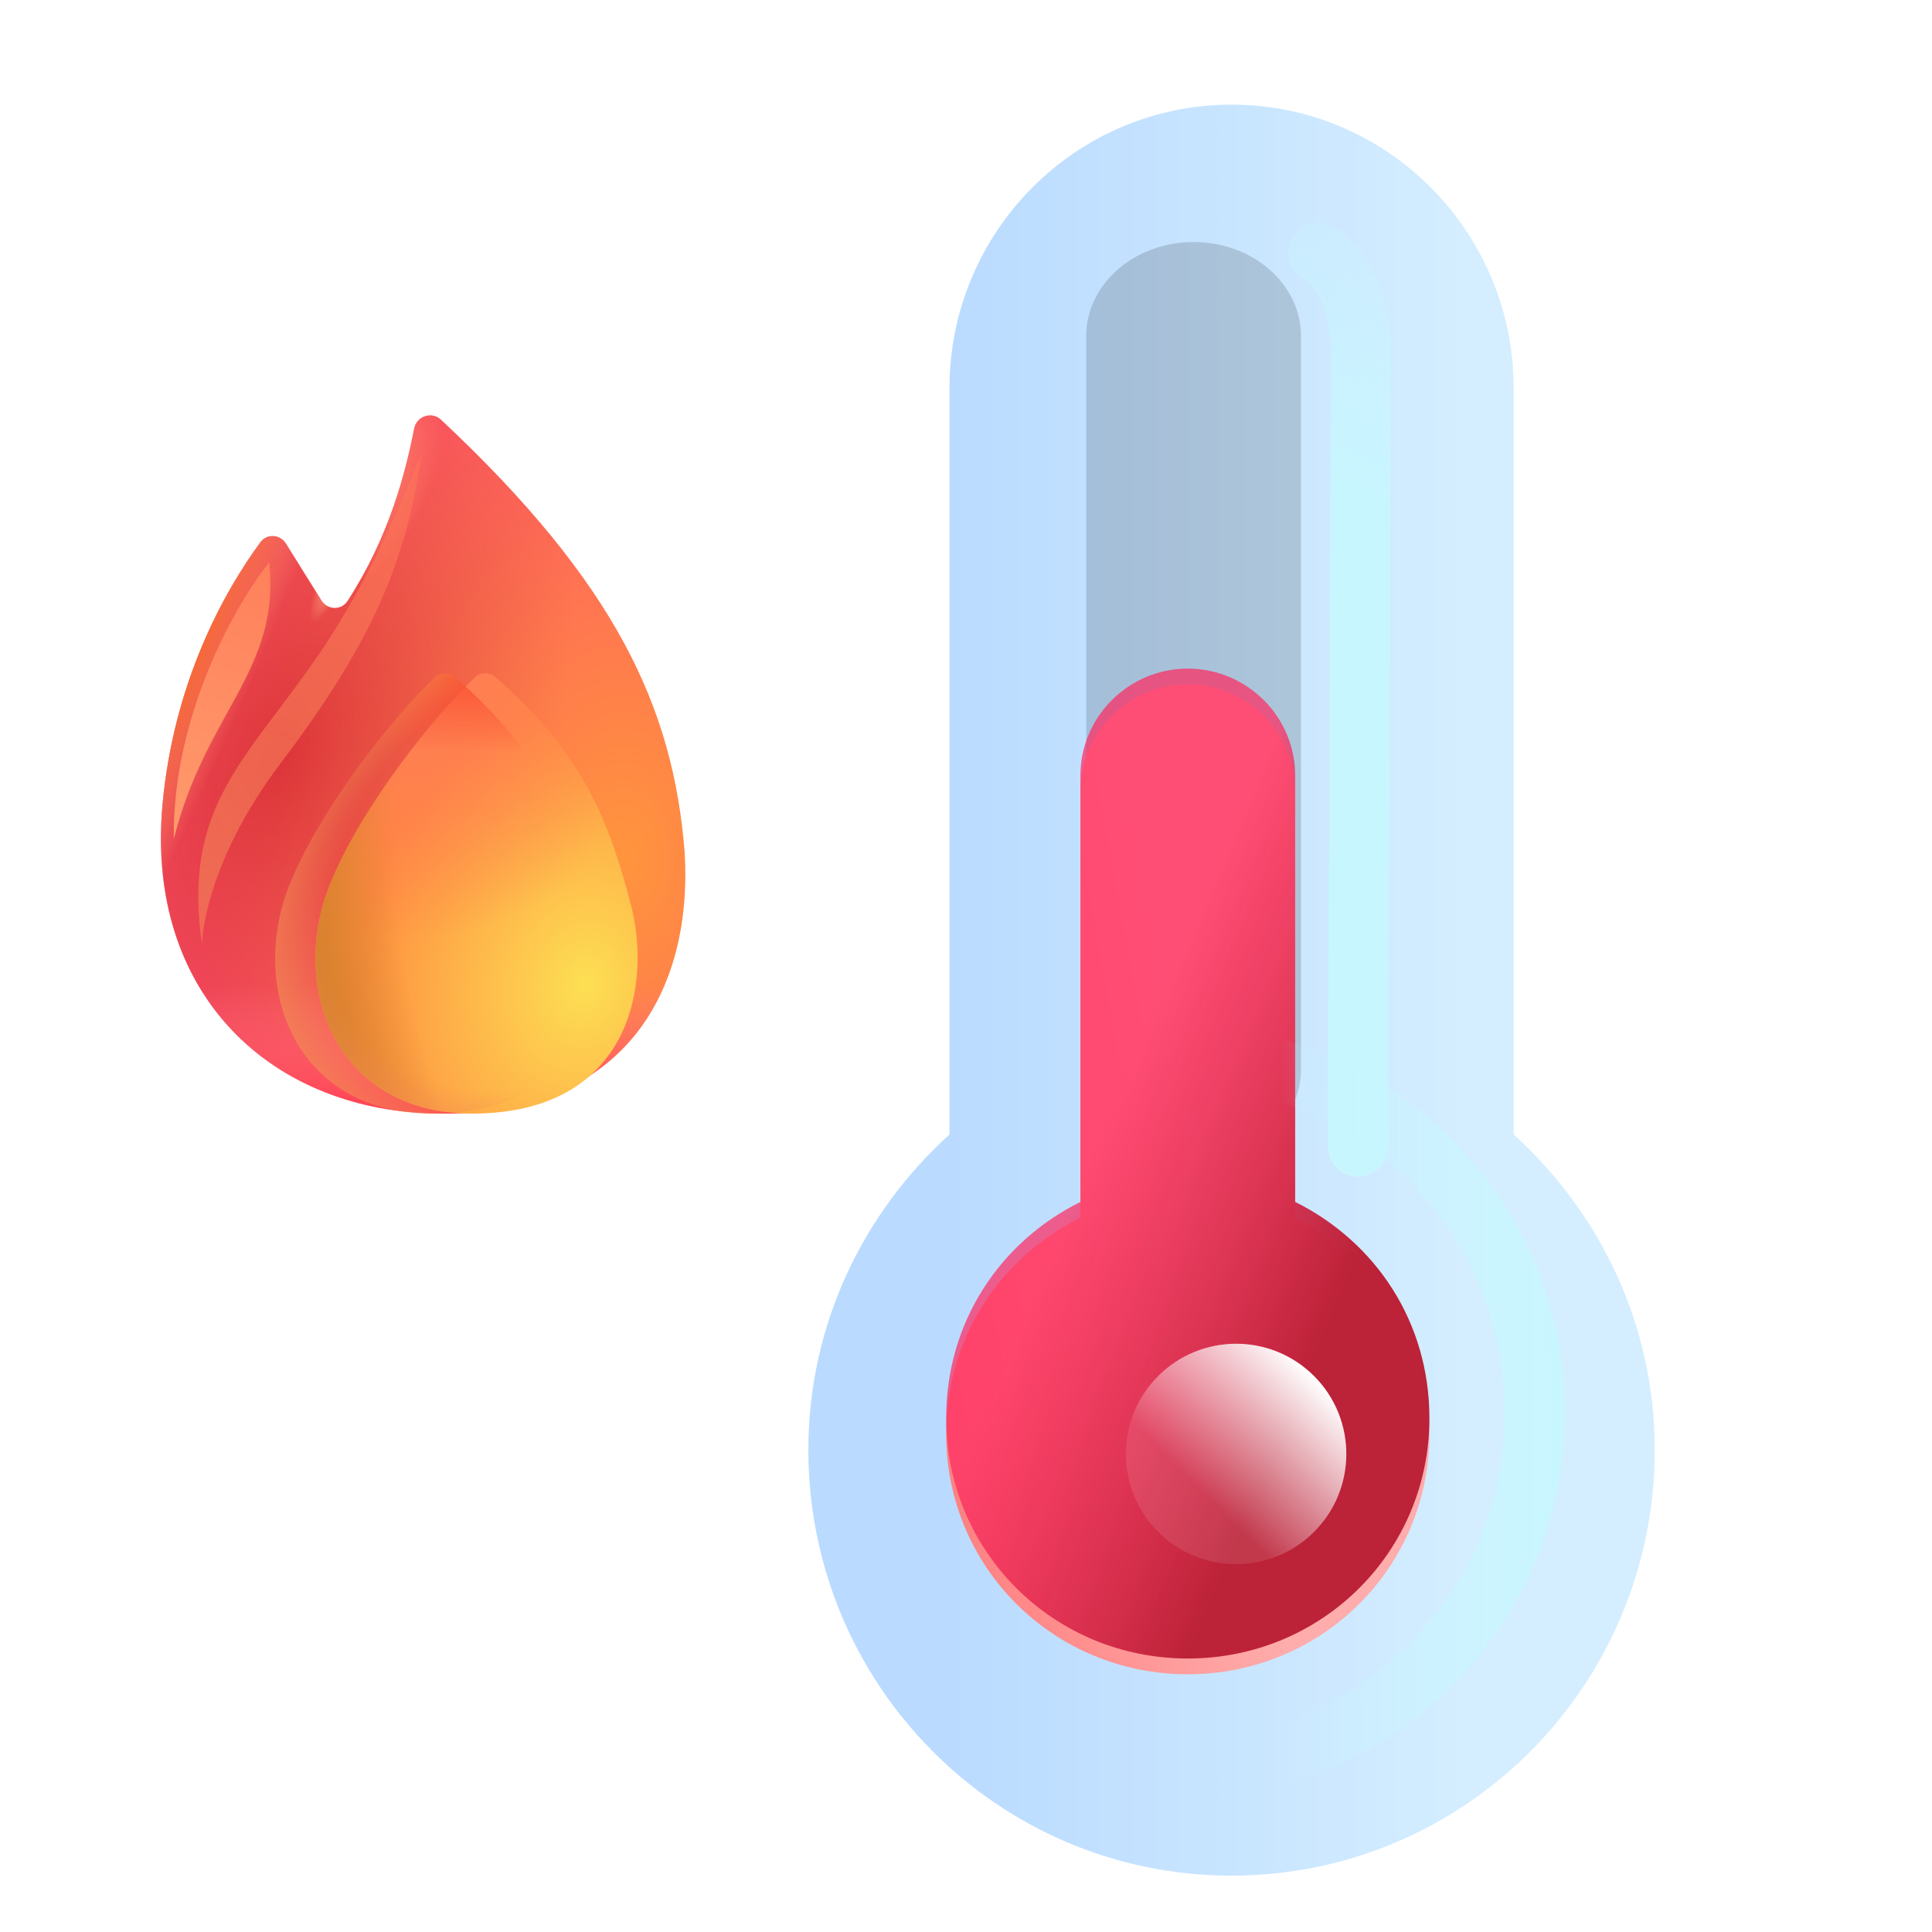 <svg width="72" height="72" viewBox="0 0 72 72" fill="none" xmlns="http://www.w3.org/2000/svg">
<g filter="url(#filter0_dd_221_5040)">
<path d="M54.912 13.578C54.912 7.735 50.204 3 44.397 3C38.591 3 33.883 7.735 33.883 13.578V41.381C30.677 44.289 28.625 48.453 28.625 53.132C28.625 61.899 35.69 69 44.397 69C53.107 69 60.169 61.899 60.169 53.132C60.169 48.453 58.117 44.289 54.912 41.381V13.578Z" fill="url(#paint0_linear_221_5040)"/>
</g>
<g filter="url(#filter1_f_221_5040)">
<path fill-rule="evenodd" clip-rule="evenodd" d="M48.616 10.416C48.616 10.415 48.616 10.415 48.616 10.416C48.066 10.128 47.853 9.448 48.141 8.897C48.428 8.347 49.108 8.134 49.659 8.422C50.617 8.923 51.84 10.466 51.84 13.076C51.84 15.345 51.769 33.797 51.733 42.735C51.73 43.356 51.224 43.858 50.603 43.855C49.982 43.853 49.48 43.347 49.483 42.726C49.519 33.783 49.59 15.339 49.59 13.076C49.59 12.122 49.37 11.465 49.138 11.043C49.021 10.83 48.899 10.675 48.797 10.569C48.745 10.516 48.701 10.477 48.667 10.451C48.636 10.427 48.618 10.417 48.616 10.416Z" fill="url(#paint1_linear_221_5040)"/>
</g>
<path fill-rule="evenodd" clip-rule="evenodd" d="M44.482 9.02C46.692 9.02 48.484 10.588 48.484 12.522V39.849C48.484 41.783 46.692 43.351 44.482 43.351C42.272 43.351 40.48 41.783 40.48 39.849V12.522C40.48 10.588 42.272 9.02 44.482 9.02Z" fill="black" fill-opacity="0.15"/>
<g filter="url(#filter2_d_221_5040)">
<path d="M48.267 44.779C48.267 38.874 48.267 34.789 48.267 28.884C48.267 26.695 46.467 24.904 44.266 24.904C42.065 24.904 40.264 26.695 40.264 28.884C40.264 34.789 40.264 38.874 40.264 44.779C37.262 46.271 35.261 49.257 35.261 52.839C35.261 57.815 39.263 61.795 44.266 61.795C49.268 61.795 53.27 57.815 53.27 52.839C53.27 49.257 51.269 46.271 48.267 44.779Z" fill="url(#paint2_linear_221_5040)"/>
</g>
<path d="M48.267 44.792C48.267 38.888 48.267 34.802 48.267 28.898C48.267 26.709 46.467 24.917 44.266 24.917C42.065 24.917 40.264 26.709 40.264 28.898C40.264 34.802 40.264 38.888 40.264 44.792C37.262 46.285 35.261 49.27 35.261 52.852C35.261 57.828 39.263 61.808 44.266 61.808C49.268 61.808 53.27 57.828 53.27 52.852C53.27 49.27 51.269 46.285 48.267 44.792Z" fill="url(#paint3_linear_221_5040)"/>
<path d="M43.161 57.089C44.765 58.693 47.366 58.693 48.971 57.089C50.575 55.485 50.575 52.884 48.971 51.28C47.366 49.676 44.766 49.676 43.161 51.28C41.557 52.884 41.557 55.485 43.161 57.089Z" fill="url(#paint4_linear_221_5040)"/>
<g filter="url(#filter3_f_221_5040)">
<path fill-rule="evenodd" clip-rule="evenodd" d="M42.752 39.329C42.752 38.708 43.256 38.204 43.877 38.204C51.852 38.204 58.318 44.67 58.318 52.645C58.318 60.62 51.852 67.086 43.877 67.086C43.256 67.086 42.752 66.582 42.752 65.961C42.752 65.34 43.256 64.836 43.877 64.836C50.61 64.836 56.068 59.378 56.068 52.645C56.068 45.912 50.61 40.454 43.877 40.454C43.256 40.454 42.752 39.951 42.752 39.329Z" fill="url(#paint5_linear_221_5040)"/>
</g>
<path d="M12.952 22.399C14.488 20.027 15.103 17.675 15.434 15.973C15.524 15.508 16.087 15.316 16.433 15.64C22.97 21.755 25.095 26.397 25.516 31.77C25.822 36.918 23.291 41.5 16.499 41.5C10.122 41.5 5.416 37.049 6.056 29.995C6.47 25.431 8.357 22.043 9.705 20.208C9.947 19.878 10.44 19.911 10.656 20.259L11.979 22.378C12.204 22.738 12.721 22.756 12.952 22.399Z" fill="url(#paint6_radial_221_5040)"/>
<path d="M12.952 22.399C14.488 20.027 15.103 17.675 15.434 15.973C15.524 15.508 16.087 15.316 16.433 15.64C22.97 21.755 25.095 26.397 25.516 31.77C25.822 36.918 23.291 41.5 16.499 41.5C10.122 41.5 5.416 37.049 6.056 29.995C6.47 25.431 8.357 22.043 9.705 20.208C9.947 19.878 10.44 19.911 10.656 20.259L11.979 22.378C12.204 22.738 12.721 22.756 12.952 22.399Z" fill="url(#paint7_radial_221_5040)" fill-opacity="0.7"/>
<path d="M12.952 22.399C14.488 20.027 15.103 17.675 15.434 15.973C15.524 15.508 16.087 15.316 16.433 15.64C22.97 21.755 25.095 26.397 25.516 31.77C25.822 36.918 23.291 41.5 16.499 41.5C10.122 41.5 5.416 37.049 6.056 29.995C6.47 25.431 8.357 22.043 9.705 20.208C9.947 19.878 10.44 19.911 10.656 20.259L11.979 22.378C12.204 22.738 12.721 22.756 12.952 22.399Z" fill="url(#paint8_linear_221_5040)"/>
<path d="M12.952 22.399C14.488 20.027 15.103 17.675 15.434 15.973C15.524 15.508 16.087 15.316 16.433 15.64C22.97 21.755 25.095 26.397 25.516 31.77C25.822 36.918 23.291 41.5 16.499 41.5C10.122 41.5 5.416 37.049 6.056 29.995C6.47 25.431 8.357 22.043 9.705 20.208C9.947 19.878 10.44 19.911 10.656 20.259L11.979 22.378C12.204 22.738 12.721 22.756 12.952 22.399Z" fill="url(#paint9_radial_221_5040)"/>
<path d="M12.952 22.399C14.488 20.027 15.103 17.675 15.434 15.973C15.524 15.508 16.087 15.316 16.433 15.64C22.97 21.755 25.095 26.397 25.516 31.77C25.822 36.918 23.291 41.5 16.499 41.5C10.122 41.5 5.416 37.049 6.056 29.995C6.47 25.431 8.357 22.043 9.705 20.208C9.947 19.878 10.44 19.911 10.656 20.259L11.979 22.378C12.204 22.738 12.721 22.756 12.952 22.399Z" fill="url(#paint10_radial_221_5040)"/>
<path d="M12.952 22.399C14.488 20.027 15.103 17.675 15.434 15.973C15.524 15.508 16.087 15.316 16.433 15.64C22.97 21.755 25.095 26.397 25.516 31.77C25.822 36.918 23.291 41.5 16.499 41.5C10.122 41.5 5.416 37.049 6.056 29.995C6.47 25.431 8.357 22.043 9.705 20.208C9.947 19.878 10.44 19.911 10.656 20.259L11.979 22.378C12.204 22.738 12.721 22.756 12.952 22.399Z" fill="url(#paint11_radial_221_5040)"/>
<g filter="url(#filter4_i_221_5040)">
<path d="M10.844 32.839C12.062 29.938 14.683 26.699 16.202 25.247C16.414 25.045 16.742 25.044 16.963 25.237C20.274 28.122 21.214 30.686 22.007 33.695C22.794 36.684 22.007 41.501 16.081 41.501C10.978 41.501 9.21 36.726 10.844 32.839Z" fill="url(#paint12_radial_221_5040)"/>
<path d="M10.844 32.839C12.062 29.938 14.683 26.699 16.202 25.247C16.414 25.045 16.742 25.044 16.963 25.237C20.274 28.122 21.214 30.686 22.007 33.695C22.794 36.684 22.007 41.501 16.081 41.501C10.978 41.501 9.21 36.726 10.844 32.839Z" fill="url(#paint13_radial_221_5040)"/>
<path d="M10.844 32.839C12.062 29.938 14.683 26.699 16.202 25.247C16.414 25.045 16.742 25.044 16.963 25.237C20.274 28.122 21.214 30.686 22.007 33.695C22.794 36.684 22.007 41.501 16.081 41.501C10.978 41.501 9.21 36.726 10.844 32.839Z" fill="url(#paint14_radial_221_5040)"/>
</g>
<path d="M10.844 32.839C12.062 29.938 14.683 26.699 16.202 25.247C16.414 25.045 16.742 25.044 16.963 25.237C20.274 28.122 21.214 30.686 22.007 33.695C22.794 36.684 22.007 41.501 16.081 41.501C10.978 41.501 9.21 36.726 10.844 32.839Z" fill="url(#paint15_linear_221_5040)"/>
<path d="M10.844 32.839C12.062 29.938 14.683 26.699 16.202 25.247C16.414 25.045 16.742 25.044 16.963 25.237C20.274 28.122 21.214 30.686 22.007 33.695C22.794 36.684 22.007 41.501 16.081 41.501C10.978 41.501 9.21 36.726 10.844 32.839Z" fill="url(#paint16_radial_221_5040)"/>
<g opacity="0.6" filter="url(#filter5_f_221_5040)">
<path d="M11.895 24.367C14.05 21.212 15.311 17.799 15.696 16.956C15.134 21.27 13.499 24.429 10.42 28.497C7.957 31.751 7.512 34.537 7.533 35.215C6.764 30.038 9.201 28.312 11.895 24.367Z" fill="url(#paint17_linear_221_5040)"/>
</g>
<g filter="url(#filter6_f_221_5040)">
<path d="M10.032 20.957C8.822 22.459 6.417 26.625 6.476 31.274C7.669 26.506 10.456 25.003 10.032 20.957Z" fill="url(#paint18_linear_221_5040)"/>
</g>
<defs>
<filter id="filter0_dd_221_5040" x="27.125" y="1.5" width="36.044" height="69.9" filterUnits="userSpaceOnUse" color-interpolation-filters="sRGB">
<feFlood flood-opacity="0" result="BackgroundImageFix"/>
<feColorMatrix in="SourceAlpha" type="matrix" values="0 0 0 0 0 0 0 0 0 0 0 0 0 0 0 0 0 0 127 0" result="hardAlpha"/>
<feOffset/>
<feGaussianBlur stdDeviation="0.75"/>
<feColorMatrix type="matrix" values="0 0 0 0 0 0 0 0 0 0 0 0 0 0 0 0 0 0 0.2 0"/>
<feBlend mode="normal" in2="BackgroundImageFix" result="effect1_dropShadow_221_5040"/>
<feColorMatrix in="SourceAlpha" type="matrix" values="0 0 0 0 0 0 0 0 0 0 0 0 0 0 0 0 0 0 127 0" result="hardAlpha"/>
<feOffset dx="1.5" dy="0.9"/>
<feGaussianBlur stdDeviation="0.75"/>
<feColorMatrix type="matrix" values="0 0 0 0 0 0 0 0 0 0 0 0 0 0 0 0 0 0 0.15 0"/>
<feBlend mode="normal" in2="effect1_dropShadow_221_5040" result="effect2_dropShadow_221_5040"/>
<feBlend mode="normal" in="SourceGraphic" in2="effect2_dropShadow_221_5040" result="shape"/>
</filter>
<filter id="filter1_f_221_5040" x="45.762" y="6.043" width="8.328" height="40.062" filterUnits="userSpaceOnUse" color-interpolation-filters="sRGB">
<feFlood flood-opacity="0" result="BackgroundImageFix"/>
<feBlend mode="normal" in="SourceGraphic" in2="BackgroundImageFix" result="shape"/>
<feGaussianBlur stdDeviation="1.125" result="effect1_foregroundBlur_221_5040"/>
</filter>
<filter id="filter2_d_221_5040" x="34.661" y="24.904" width="19.209" height="38.091" filterUnits="userSpaceOnUse" color-interpolation-filters="sRGB">
<feFlood flood-opacity="0" result="BackgroundImageFix"/>
<feColorMatrix in="SourceAlpha" type="matrix" values="0 0 0 0 0 0 0 0 0 0 0 0 0 0 0 0 0 0 127 0" result="hardAlpha"/>
<feOffset dy="0.6"/>
<feGaussianBlur stdDeviation="0.3"/>
<feComposite in2="hardAlpha" operator="out"/>
<feColorMatrix type="matrix" values="0 0 0 0 0.7 0 0 0 0 0.216 0 0 0 0 0.216 0 0 0 1 0"/>
<feBlend mode="normal" in2="BackgroundImageFix" result="effect1_dropShadow_221_5040"/>
<feBlend mode="normal" in="SourceGraphic" in2="effect1_dropShadow_221_5040" result="shape"/>
</filter>
<filter id="filter3_f_221_5040" x="40.502" y="35.954" width="20.066" height="33.382" filterUnits="userSpaceOnUse" color-interpolation-filters="sRGB">
<feFlood flood-opacity="0" result="BackgroundImageFix"/>
<feBlend mode="normal" in="SourceGraphic" in2="BackgroundImageFix" result="shape"/>
<feGaussianBlur stdDeviation="1.125" result="effect1_foregroundBlur_221_5040"/>
</filter>
<filter id="filter4_i_221_5040" x="10.254" y="25.094" width="13.507" height="16.407" filterUnits="userSpaceOnUse" color-interpolation-filters="sRGB">
<feFlood flood-opacity="0" result="BackgroundImageFix"/>
<feBlend mode="normal" in="SourceGraphic" in2="BackgroundImageFix" result="shape"/>
<feColorMatrix in="SourceAlpha" type="matrix" values="0 0 0 0 0 0 0 0 0 0 0 0 0 0 0 0 0 0 127 0" result="hardAlpha"/>
<feOffset dx="1.5"/>
<feGaussianBlur stdDeviation="0.75"/>
<feComposite in2="hardAlpha" operator="arithmetic" k2="-1" k3="1"/>
<feColorMatrix type="matrix" values="0 0 0 0 0.953 0 0 0 0 0.616 0 0 0 0 0.365 0 0 0 0.6 0"/>
<feBlend mode="normal" in2="shape" result="effect1_innerShadow_221_5040"/>
</filter>
<filter id="filter5_f_221_5040" x="3.639" y="13.206" width="15.807" height="25.759" filterUnits="userSpaceOnUse" color-interpolation-filters="sRGB">
<feFlood flood-opacity="0" result="BackgroundImageFix"/>
<feBlend mode="normal" in="SourceGraphic" in2="BackgroundImageFix" result="shape"/>
<feGaussianBlur stdDeviation="1.875" result="effect1_foregroundBlur_221_5040"/>
</filter>
<filter id="filter6_f_221_5040" x="1.975" y="16.457" width="12.601" height="19.317" filterUnits="userSpaceOnUse" color-interpolation-filters="sRGB">
<feFlood flood-opacity="0" result="BackgroundImageFix"/>
<feBlend mode="normal" in="SourceGraphic" in2="BackgroundImageFix" result="shape"/>
<feGaussianBlur stdDeviation="2.25" result="effect1_foregroundBlur_221_5040"/>
</filter>
<linearGradient id="paint0_linear_221_5040" x1="33.888" y1="40.993" x2="53.861" y2="40.993" gradientUnits="userSpaceOnUse">
<stop stop-color="#BADBFF"/>
<stop offset="1" stop-color="#D5EEFF"/>
</linearGradient>
<linearGradient id="paint1_linear_221_5040" x1="49.173" y1="5.438" x2="33.173" y2="34.612" gradientUnits="userSpaceOnUse">
<stop stop-color="#C8F6FF" stop-opacity="0"/>
<stop offset="0.322" stop-color="#C8F6FF"/>
</linearGradient>
<linearGradient id="paint2_linear_221_5040" x1="30.759" y1="59.514" x2="48.597" y2="56.258" gradientUnits="userSpaceOnUse">
<stop offset="0.052" stop-color="#ED7474"/>
<stop offset="0.385" stop-color="#FF8787"/>
<stop offset="0.922" stop-color="#FFACAC"/>
</linearGradient>
<linearGradient id="paint3_linear_221_5040" x1="30.886" y1="48.154" x2="47.12" y2="55.029" gradientUnits="userSpaceOnUse">
<stop offset="0.396" stop-color="#FF285E" stop-opacity="0.71"/>
<stop offset="1" stop-color="#BC2238"/>
</linearGradient>
<linearGradient id="paint4_linear_221_5040" x1="47.937" y1="50.246" x2="42.127" y2="56.055" gradientUnits="userSpaceOnUse">
<stop stop-color="white"/>
<stop offset="0.733" stop-color="white" stop-opacity="0.1"/>
</linearGradient>
<linearGradient id="paint5_linear_221_5040" x1="47.736" y1="50.81" x2="58.081" y2="50.807" gradientUnits="userSpaceOnUse">
<stop stop-color="#C8F6FF" stop-opacity="0"/>
<stop offset="0.99" stop-color="#C8F6FF"/>
</linearGradient>
<radialGradient id="paint6_radial_221_5040" cx="0" cy="0" r="1" gradientUnits="userSpaceOnUse" gradientTransform="translate(23.239 31.983) rotate(-179.474) scale(15.916 24.003)">
<stop stop-color="#FF953D"/>
<stop offset="1" stop-color="#FF486D"/>
</radialGradient>
<radialGradient id="paint7_radial_221_5040" cx="0" cy="0" r="1" gradientUnits="userSpaceOnUse" gradientTransform="translate(10.551 28.199) rotate(-157.937) scale(9.629 16.615)">
<stop stop-color="#CE2727"/>
<stop offset="1" stop-color="#CE5327" stop-opacity="0"/>
</radialGradient>
<linearGradient id="paint8_linear_221_5040" x1="17.965" y1="41.5" x2="17.965" y2="36.754" gradientUnits="userSpaceOnUse">
<stop stop-color="#FF3F52"/>
<stop offset="1" stop-color="#FF7583" stop-opacity="0"/>
</linearGradient>
<radialGradient id="paint9_radial_221_5040" cx="0" cy="0" r="1" gradientUnits="userSpaceOnUse" gradientTransform="translate(5.511 27.023) rotate(24.015) scale(2.89 23.922)">
<stop stop-color="#F76414"/>
<stop offset="1" stop-color="#FFAA7B" stop-opacity="0"/>
</radialGradient>
<radialGradient id="paint10_radial_221_5040" cx="0" cy="0" r="1" gradientUnits="userSpaceOnUse" gradientTransform="translate(13.835 18.094) rotate(25.328) scale(2.14 4.294)">
<stop stop-color="#FF846C"/>
<stop offset="1" stop-color="#FF846C" stop-opacity="0"/>
</radialGradient>
<radialGradient id="paint11_radial_221_5040" cx="0" cy="0" r="1" gradientUnits="userSpaceOnUse" gradientTransform="translate(12.492 21.268) rotate(113.224) scale(2.121 0.486)">
<stop stop-color="#FFA682"/>
<stop offset="1" stop-color="#FFA682" stop-opacity="0"/>
</radialGradient>
<radialGradient id="paint12_radial_221_5040" cx="0" cy="0" r="1" gradientUnits="userSpaceOnUse" gradientTransform="translate(20.284 36.691) rotate(-168.558) scale(8.586 10.692)">
<stop stop-color="#FDDF53"/>
<stop offset="1" stop-color="#FF8E41"/>
</radialGradient>
<radialGradient id="paint13_radial_221_5040" cx="0" cy="0" r="1" gradientUnits="userSpaceOnUse" gradientTransform="translate(12.747 23.178) rotate(69.044) scale(12.108 10.52)">
<stop stop-color="#FF7C65"/>
<stop offset="1" stop-color="#FF6B4E" stop-opacity="0"/>
</radialGradient>
<radialGradient id="paint14_radial_221_5040" cx="0" cy="0" r="1" gradientUnits="userSpaceOnUse" gradientTransform="translate(18.601 33.482) rotate(174.239) scale(8.389 20.539)">
<stop offset="0.628" stop-color="#D7812D" stop-opacity="0"/>
<stop offset="1" stop-color="#D7812D"/>
</radialGradient>
<linearGradient id="paint15_linear_221_5040" x1="16.258" y1="24.907" x2="16.258" y2="28.029" gradientUnits="userSpaceOnUse">
<stop stop-color="#F95131"/>
<stop offset="1" stop-color="#F95131" stop-opacity="0"/>
</linearGradient>
<radialGradient id="paint16_radial_221_5040" cx="0" cy="0" r="1" gradientUnits="userSpaceOnUse" gradientTransform="translate(21.808 31.919) rotate(143.063) scale(13.745 9.946)">
<stop offset="0.772" stop-color="#F18A52" stop-opacity="0"/>
<stop offset="1" stop-color="#F18A52"/>
</radialGradient>
<linearGradient id="paint17_linear_221_5040" x1="14.857" y1="17.588" x2="8.025" y2="34.787" gradientUnits="userSpaceOnUse">
<stop stop-color="#FF7558"/>
<stop offset="1" stop-color="#F38758"/>
</linearGradient>
<linearGradient id="paint18_linear_221_5040" x1="9.778" y1="21.207" x2="6.093" y2="31.759" gradientUnits="userSpaceOnUse">
<stop stop-color="#FF815B"/>
<stop offset="1" stop-color="#FF9C6D"/>
</linearGradient>
</defs>
</svg>
